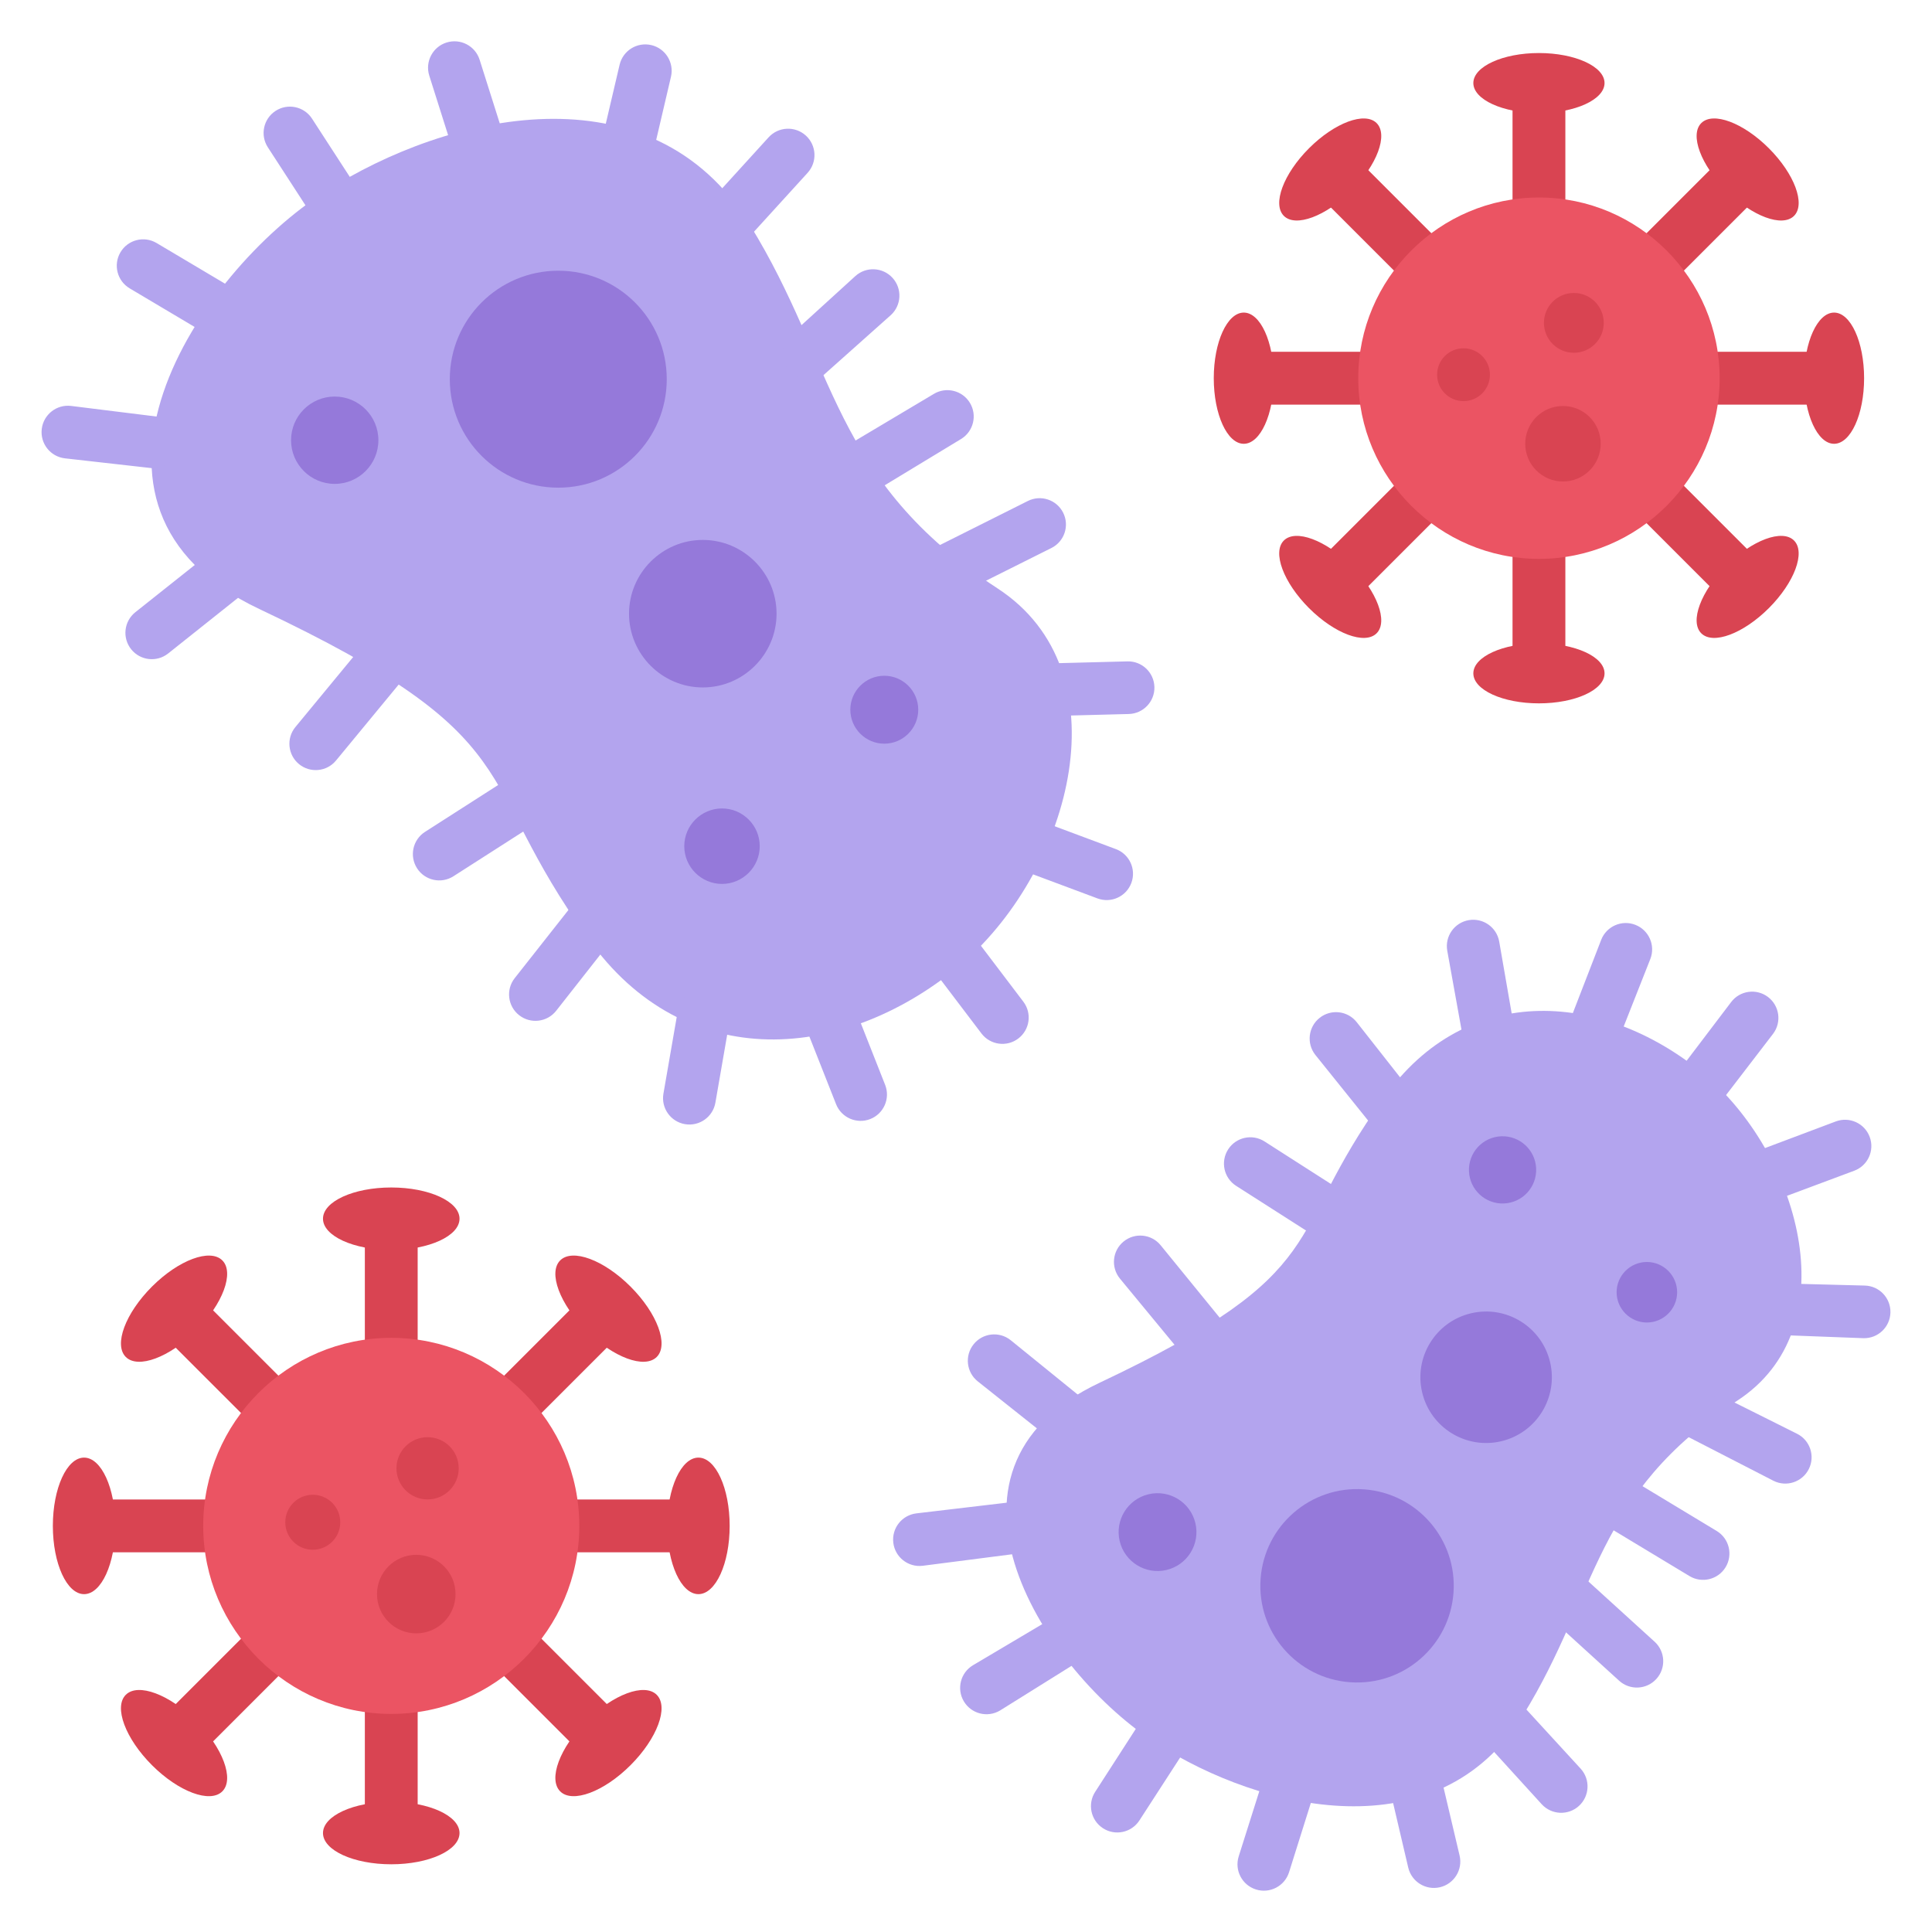 <?xml version="1.0" encoding="UTF-8"?> <svg xmlns="http://www.w3.org/2000/svg" width="180" height="180" viewBox="0 0 180 180" fill="none"><path fill-rule="evenodd" clip-rule="evenodd" d="M125.675 14.051L135.151 23.527L131.671 27.007L122.195 17.531L125.675 14.051ZM154.121 42.497L164.564 52.941L161.084 56.42L150.641 45.977L154.121 42.497ZM145.841 7.736V22.133H140.919V7.736H145.841ZM145.841 48.554V62.735H140.919V48.554H145.841ZM122.195 52.941L133.053 42.082L136.533 45.562L125.675 56.42L122.195 52.941ZM150.986 24.149L161.085 14.051L164.564 17.531L154.466 27.629L150.986 24.149ZM115.88 32.775H130.061V37.697H115.88V32.775ZM156.698 32.775H170.878V37.697H156.698V32.775Z" fill="#D94452"></path><path fill-rule="evenodd" clip-rule="evenodd" d="M143.38 52.07C152.652 52.07 160.214 44.508 160.214 35.236C160.214 25.963 152.652 18.401 143.38 18.401C134.108 18.401 126.545 25.963 126.545 35.236C126.545 44.508 134.108 52.07 143.38 52.07Z" fill="#EB5463"></path><path fill-rule="evenodd" clip-rule="evenodd" d="M143.379 10.532C146.746 10.532 149.491 9.276 149.491 7.737C149.491 6.197 146.746 4.941 143.379 4.941C140.013 4.941 137.268 6.196 137.268 7.737C137.268 9.277 140.013 10.532 143.379 10.532Z" fill="#D94452"></path><path fill-rule="evenodd" clip-rule="evenodd" d="M121.958 13.814C124.345 11.427 127.165 10.377 128.257 11.469C129.349 12.561 128.299 15.381 125.912 17.768C123.525 20.155 120.706 21.204 119.614 20.113C118.522 19.021 119.571 16.201 121.958 13.814Z" fill="#D94452"></path><path d="M115.88 41.347C117.425 41.347 118.676 38.611 118.676 35.235C118.676 31.86 117.425 29.123 115.88 29.123C114.336 29.123 113.084 31.86 113.084 35.235C113.084 38.611 114.336 41.347 115.88 41.347Z" fill="#D94452"></path><path fill-rule="evenodd" clip-rule="evenodd" d="M121.958 56.657C119.571 54.271 118.521 51.45 119.613 50.359C120.705 49.267 123.525 50.317 125.911 52.704C128.298 55.09 129.348 57.91 128.256 59.002C127.164 60.094 124.345 59.044 121.958 56.657Z" fill="#D94452"></path><path fill-rule="evenodd" clip-rule="evenodd" d="M143.379 65.53C140.004 65.53 137.268 64.279 137.268 62.735C137.268 61.191 140.004 59.939 143.379 59.939C146.755 59.939 149.491 61.191 149.491 62.735C149.491 64.279 146.755 65.53 143.379 65.53Z" fill="#D94452"></path><path fill-rule="evenodd" clip-rule="evenodd" d="M164.801 56.657C162.414 59.044 159.594 60.094 158.502 59.002C157.41 57.91 158.46 55.09 160.847 52.703C163.234 50.316 166.053 49.267 167.145 50.358C168.237 51.45 167.188 54.27 164.801 56.657Z" fill="#D94452"></path><path d="M170.878 41.347C172.423 41.347 173.674 38.611 173.674 35.235C173.674 31.86 172.423 29.123 170.878 29.123C169.334 29.123 168.083 31.86 168.083 35.235C168.083 38.611 169.334 41.347 170.878 41.347Z" fill="#D94452"></path><path fill-rule="evenodd" clip-rule="evenodd" d="M164.801 13.814C167.188 16.201 168.238 19.02 167.146 20.113C166.054 21.204 163.234 20.155 160.847 17.768C158.461 15.381 157.411 12.561 158.503 11.469C159.594 10.377 162.414 11.427 164.801 13.814Z" fill="#D94452"></path><path fill-rule="evenodd" clip-rule="evenodd" d="M136.353 32.45C137.712 32.45 138.813 33.552 138.813 34.911C138.813 36.27 137.712 37.372 136.353 37.372C134.993 37.372 133.892 36.27 133.892 34.911C133.892 33.552 134.993 32.45 136.353 32.45ZM146.632 27.295C148.17 27.295 149.418 28.542 149.418 30.081C149.418 31.62 148.17 32.867 146.632 32.867C145.093 32.867 143.845 31.62 143.845 30.081C143.845 28.542 145.093 27.295 146.632 27.295ZM145.618 37.826C147.56 37.826 149.134 39.4 149.134 41.342C149.134 43.284 147.56 44.858 145.618 44.858C143.676 44.858 142.102 43.284 142.102 41.342C142.102 39.4 143.677 37.826 145.618 37.826Z" fill="#D94452"></path><path fill-rule="evenodd" clip-rule="evenodd" d="M102.434 128.834C85.086 137.03 97.412 155.894 107.844 162.493C117.487 168.667 133.952 172.66 141.92 159.768C148.889 148.493 148.483 139.215 161.865 130.491C172.104 123.814 167.855 108.015 159.094 100.357C149.685 92.341 136.692 91.257 128.896 102.333C119.457 115.382 124.622 118.35 102.434 128.834Z" fill="#B3A4EE"></path><path d="M135.42 148.384C135.773 143.42 132.036 139.111 127.072 138.758C122.109 138.404 117.799 142.142 117.446 147.105C117.093 152.068 120.83 156.378 125.794 156.731C130.757 157.084 135.067 153.347 135.42 148.384Z" fill="#9579DA"></path><path d="M139.879 134.274C143.169 133.489 145.201 130.186 144.416 126.896C143.632 123.605 140.328 121.574 137.038 122.359C133.748 123.143 131.717 126.446 132.501 129.737C133.286 133.027 136.589 135.058 139.879 134.274Z" fill="#9579DA"></path><path d="M108.682 146.27C110.63 145.807 111.834 143.853 111.372 141.906C110.909 139.958 108.955 138.754 107.008 139.216C105.06 139.679 103.856 141.632 104.318 143.58C104.781 145.528 106.735 146.732 108.682 146.27Z" fill="#9579DA"></path><path d="M140.121 112.124C141.85 112.051 143.192 110.591 143.119 108.863C143.046 107.135 141.587 105.793 139.858 105.865C138.13 105.938 136.788 107.398 136.861 109.126C136.933 110.854 138.393 112.197 140.121 112.124Z" fill="#9579DA"></path><path fill-rule="evenodd" clip-rule="evenodd" d="M153.435 123.215C154.988 123.215 156.255 121.948 156.255 120.395C156.255 118.843 154.988 117.576 153.435 117.576C151.883 117.576 150.616 118.843 150.616 120.395C150.616 121.948 151.883 123.215 153.435 123.215Z" fill="#9579DA"></path><path fill-rule="evenodd" clip-rule="evenodd" d="M97.103 151.32C98.271 150.63 99.311 151.287 100.001 152.455C100.691 153.623 101 154.515 99.832 155.205L93.16 159.37C91.992 160.06 90.485 159.673 89.795 158.505C89.105 157.337 89.492 155.831 90.66 155.141L97.103 151.32ZM105.955 160.865C106.693 159.729 108.045 159.697 109.181 160.435C110.317 161.173 110.688 162.608 109.951 163.744L106.153 169.61C105.415 170.746 103.895 171.069 102.759 170.331C101.623 169.593 101.3 168.074 102.038 166.938L105.955 160.865ZM117.361 166.777C117.77 165.481 119.151 164.763 120.447 165.171C121.742 165.58 122.535 166.684 122.127 167.98L120.098 174.432C119.69 175.727 118.308 176.446 117.013 176.037C115.718 175.628 114.999 174.247 115.408 172.952L117.361 166.777ZM129.793 167.986C129.485 166.665 130.307 165.343 131.63 165.035C132.952 164.727 134.186 165.226 134.494 166.548L135.988 172.879C136.296 174.201 135.474 175.523 134.152 175.831C132.83 176.138 131.509 175.317 131.201 173.994L129.793 167.986ZM139.01 163.013C138.097 162.01 138.17 160.456 139.174 159.543C140.177 158.63 141.312 158.284 142.225 159.287L147.268 164.785C148.181 165.788 148.107 167.342 147.104 168.255C146.101 169.168 144.547 169.095 143.634 168.092L139.01 163.013ZM145.579 151.789C144.576 150.876 144.503 149.322 145.416 148.318C146.329 147.315 146.986 146.431 147.989 147.344L154.155 152.954C155.159 153.867 155.232 155.421 154.319 156.424C153.406 157.427 151.852 157.5 150.849 156.587L145.579 151.789ZM150.336 142.575L157.394 146.833C158.551 147.539 160.062 147.173 160.768 146.016C161.473 144.858 161.108 143.348 159.95 142.642L153.014 138.454C151.856 137.748 151.37 138.705 150.664 139.862C149.958 141.019 149.179 141.869 150.336 142.575ZM157.326 133.896C156.115 133.291 157.084 132.661 157.689 131.451C158.294 130.241 159.766 129.75 160.977 130.355L167.428 133.58C168.638 134.185 169.129 135.657 168.523 136.868C167.918 138.078 166.446 138.569 165.236 137.964L157.326 133.896ZM166.843 124.42C165.489 124.388 165.044 123.361 165.076 122.007C165.108 120.653 166.232 119.582 167.585 119.613L173.733 119.773C175.087 119.804 176.159 120.928 176.127 122.282C176.095 123.636 174.972 124.707 173.618 124.676L166.843 124.42ZM166.42 111.439C165.151 111.912 163.739 111.266 163.267 109.998C162.794 108.729 163.172 107.435 164.441 106.963L171.042 104.48C172.311 104.008 173.723 104.653 174.195 105.922C174.668 107.191 174.022 108.603 172.753 109.075L166.42 111.439ZM160.813 102.025C159.995 103.102 158.667 103.105 157.589 102.287C156.512 101.47 156.301 99.933 157.118 98.856L161.289 93.358C162.107 92.281 163.643 92.07 164.721 92.887C165.798 93.705 166.009 95.241 165.192 96.319L160.813 102.025ZM151.222 95.771C150.728 97.035 149.303 97.659 148.04 97.165C146.776 96.672 146.044 95.649 146.538 94.386L149.181 87.558C149.675 86.295 151.1 85.671 152.363 86.165C153.627 86.658 154.251 88.083 153.757 89.347L151.222 95.771ZM140.867 94.573C141.095 95.91 140.195 97.18 138.857 97.409C137.519 97.637 136.39 97.259 136.162 95.922L134.835 88.562C134.607 87.225 135.506 85.955 136.844 85.727C138.182 85.499 139.452 86.398 139.68 87.736L140.867 94.573ZM130.809 100.84C131.648 101.907 131.462 103.453 130.395 104.291C129.328 105.13 128.299 105.461 127.46 104.394L122.543 98.276C121.704 97.209 121.889 95.664 122.956 94.825C124.023 93.986 125.568 94.171 126.407 95.239L130.809 100.84ZM124.191 110.43C125.332 111.162 125.663 112.682 124.931 113.823C124.198 114.964 122.822 115.379 121.681 114.646L115.163 110.48C114.022 109.747 113.69 108.228 114.423 107.087C115.156 105.945 116.675 105.614 117.816 106.347L124.191 110.43ZM113.634 122.763L108.129 116.01C107.269 114.964 105.724 114.814 104.678 115.674C103.632 116.534 103.482 118.079 104.342 119.125L109.691 125.609C110.551 126.655 112.096 126.805 113.142 125.945C114.188 125.085 114.493 123.809 113.634 122.763ZM100.398 129.919C101.46 130.763 101.142 131.814 100.298 132.876C99.454 133.937 97.909 134.114 96.847 133.27L91.098 128.701C90.036 127.857 89.86 126.312 90.704 125.25C91.548 124.188 93.093 124.012 94.155 124.856L100.398 129.919ZM93.788 140.003C95.136 139.844 94.797 140.99 94.956 142.338C95.115 143.686 95.638 144.65 94.29 144.809L85.956 145.881C84.608 146.04 83.385 145.076 83.226 143.728C83.067 142.379 84.031 141.157 85.379 140.997L93.788 140.003Z" fill="#B3A4EE"></path><path fill-rule="evenodd" clip-rule="evenodd" d="M24.152 56.737C4.072 47.25 18.339 25.417 30.414 17.779C41.575 10.634 60.631 6.012 69.854 20.934C77.919 33.983 77.45 44.721 92.938 54.819C104.789 62.547 99.871 80.834 89.731 89.697C78.841 98.974 63.802 100.229 54.779 87.41C43.855 72.306 49.833 68.871 24.152 56.737Z" fill="#B3A4EE"></path><path d="M52.014 45.435C57.595 45.435 62.12 40.91 62.12 35.328C62.12 29.747 57.595 25.222 52.014 25.222C46.432 25.222 41.907 29.747 41.907 35.328C41.907 40.91 46.432 45.435 52.014 45.435Z" fill="#9579DA"></path><path fill-rule="evenodd" clip-rule="evenodd" d="M65.478 64.047C69.263 64.047 72.35 60.961 72.35 57.176C72.35 53.391 69.263 50.304 65.478 50.304C61.694 50.304 58.606 53.391 58.606 57.176C58.606 60.96 61.694 64.047 65.478 64.047Z" fill="#9579DA"></path><path d="M31.185 45.082C33.432 45.082 35.253 43.26 35.253 41.014C35.253 38.767 33.432 36.946 31.185 36.946C28.939 36.946 27.117 38.767 27.117 41.014C27.117 43.26 28.939 45.082 31.185 45.082Z" fill="#9579DA"></path><path fill-rule="evenodd" clip-rule="evenodd" d="M67.268 82.353C69.204 82.353 70.783 80.774 70.783 78.838C70.783 76.901 69.204 75.322 67.268 75.322C65.331 75.322 63.752 76.901 63.752 78.838C63.752 80.774 65.331 82.353 67.268 82.353Z" fill="#9579DA"></path><path fill-rule="evenodd" clip-rule="evenodd" d="M82.387 69.287C84.13 69.287 85.551 67.866 85.551 66.123C85.551 64.38 84.13 62.959 82.387 62.959C80.644 62.959 79.223 64.38 79.223 66.123C79.223 67.866 80.644 69.287 82.387 69.287Z" fill="#9579DA"></path><path fill-rule="evenodd" clip-rule="evenodd" d="M21.294 26.625C22.462 27.316 22.849 28.822 22.159 29.99C21.469 31.158 19.962 31.545 18.794 30.855L12.087 26.869C10.919 26.179 10.532 24.673 11.222 23.505C11.912 22.337 13.418 21.949 14.586 22.64L21.294 26.625ZM33.277 17.541C34.015 18.677 33.692 20.196 32.556 20.934C31.42 21.672 29.901 21.349 29.163 20.213L24.955 13.725C24.217 12.588 24.54 11.069 25.676 10.331C26.812 9.593 28.331 9.916 29.069 11.052L33.277 17.541ZM46.879 12.498C47.288 13.794 46.569 15.175 45.273 15.584C43.978 15.992 42.597 15.274 42.188 13.979L39.995 7.049C39.586 5.753 40.305 4.372 41.6 3.963C42.895 3.554 44.277 4.273 44.686 5.568L46.879 12.498ZM60.934 13.895C60.626 15.217 59.305 16.039 57.982 15.731C56.661 15.423 55.839 14.102 56.146 12.78L57.726 6.037C58.034 4.715 59.355 3.893 60.678 4.2C61.999 4.508 62.821 5.83 62.513 7.152L60.934 13.895ZM70.054 21.802C69.141 22.805 67.587 22.878 66.583 21.965C65.58 21.052 65.507 19.498 66.42 18.495L71.609 12.795C72.522 11.792 74.076 11.719 75.08 12.632C76.083 13.545 76.156 15.098 75.243 16.102L70.054 21.802ZM76.714 34.957C75.711 35.87 74.522 35.586 73.609 34.582C72.696 33.579 72.769 32.025 73.773 31.112L79.686 25.726C80.69 24.813 82.244 24.886 83.157 25.89C84.07 26.893 83.997 28.447 82.993 29.36L76.714 34.957ZM82.416 45.219C81.259 45.925 80.239 45.276 79.533 44.119C78.827 42.962 78.555 41.747 79.713 41.041L86.986 36.709C88.143 36.003 89.654 36.369 90.36 37.526C91.066 38.683 90.7 40.194 89.543 40.9L82.416 45.219ZM90.717 54.677C89.506 55.282 88.034 54.792 87.429 53.581C86.824 52.371 86.365 51.382 87.576 50.777L95.765 46.674C96.975 46.069 98.447 46.559 99.053 47.77C99.658 48.98 99.167 50.452 97.957 51.057L90.717 54.677ZM98.261 66.701C96.907 66.733 95.784 65.661 95.751 64.307C95.719 62.953 96.791 61.83 98.145 61.798L105.045 61.619C106.399 61.587 107.522 62.659 107.554 64.013C107.586 65.367 106.514 66.49 105.16 66.522L98.261 66.701ZM95.144 81.05C93.876 80.578 93.23 79.166 93.703 77.897C94.175 76.628 95.587 75.983 96.856 76.455L103.964 79.109C105.232 79.581 105.878 80.993 105.405 82.262C104.933 83.531 103.521 84.176 102.252 83.704L95.144 81.05ZM86.76 90.116C85.942 89.038 86.153 87.502 87.231 86.684C88.308 85.866 89.845 86.078 90.663 87.155L95.343 93.325C96.161 94.403 95.95 95.939 94.872 96.757C93.795 97.575 92.258 97.363 91.44 96.286L86.76 90.116ZM75.047 95.656C74.553 94.393 75.177 92.968 76.441 92.474C77.704 91.981 79.129 92.605 79.623 93.868L82.468 101.079C82.962 102.342 82.338 103.767 81.075 104.261C79.811 104.754 78.386 104.13 77.892 102.867L75.047 95.656ZM63.14 94.226C63.368 92.889 64.638 91.989 65.976 92.217C67.313 92.445 68.213 93.715 67.985 95.053L66.653 102.726C66.425 104.064 65.155 104.963 63.818 104.735C62.48 104.507 61.58 103.237 61.809 101.9L63.14 94.226ZM52.963 84.776C53.802 83.709 55.276 83.594 56.344 84.433C57.411 85.272 57.596 86.817 56.757 87.884L51.818 94.171C50.979 95.238 49.434 95.423 48.367 94.584C47.3 93.746 47.115 92.2 47.953 91.133L52.963 84.776ZM46.75 72.921C47.891 72.189 49.411 72.52 50.143 73.661C50.876 74.803 50.544 76.322 49.403 77.055L42.249 81.637C41.108 82.37 39.589 82.038 38.856 80.897C38.123 79.756 38.455 78.237 39.596 77.504L46.75 72.921ZM33.524 60.462C34.384 59.416 35.929 59.266 36.975 60.126C38.021 60.986 38.171 62.531 37.311 63.577L31.308 70.854C30.448 71.9 28.903 72.05 27.857 71.19C26.811 70.33 26.66 68.785 27.52 67.739L33.524 60.462ZM19.065 51.909C20.127 51.065 21.672 51.242 22.516 52.303C23.36 53.365 23.238 54.855 22.177 55.699L15.669 60.881C14.607 61.725 13.062 61.549 12.218 60.487C11.374 59.426 11.55 57.88 12.612 57.036L19.065 51.909ZM14.588 38.808C15.937 38.967 16.616 40.113 16.457 41.461C16.297 42.81 15.483 43.774 14.134 43.615L6.043 42.702C4.694 42.543 3.73 41.321 3.889 39.972C4.049 38.623 5.271 37.659 6.619 37.819L14.588 38.808Z" fill="#B3A4EE"></path><path fill-rule="evenodd" clip-rule="evenodd" d="M7.834 139.702H25.965V144.623H7.834V139.702ZM46.941 139.702H65.071V144.623H46.941V139.702ZM17.956 120.186L30.777 133.007L27.297 136.487L14.476 123.667L17.956 120.186ZM43.123 145.353L58.429 160.659L54.949 164.139L39.643 148.833L43.123 145.353ZM33.992 170.781V152.65H38.913V170.781H33.992ZM33.992 131.675V113.544H38.913V131.675H33.992ZM14.476 160.659L29.782 145.353L33.263 148.833L17.956 164.139L14.476 160.659ZM39.643 135.492L54.949 120.186L58.429 123.666L43.122 138.972L39.643 135.492Z" fill="#D94452"></path><path fill-rule="evenodd" clip-rule="evenodd" d="M14.159 119.869C16.643 117.385 19.577 116.293 20.714 117.429C21.85 118.565 20.758 121.5 18.274 123.984C15.79 126.468 12.855 127.56 11.719 126.424C10.582 125.288 11.675 122.353 14.159 119.869ZM36.452 110.635C39.965 110.635 42.813 111.938 42.813 113.544C42.813 115.151 39.965 116.454 36.452 116.454C32.94 116.454 30.092 115.151 30.092 113.544C30.092 111.937 32.94 110.635 36.452 110.635ZM58.746 119.869C61.231 122.353 62.323 125.288 61.187 126.424C60.05 127.56 57.115 126.468 54.632 123.984C52.148 121.499 51.055 118.565 52.191 117.429C53.328 116.292 56.262 117.385 58.746 119.869ZM67.981 142.163C67.981 145.676 66.678 148.523 65.071 148.523C63.464 148.523 62.161 145.676 62.161 142.163C62.161 138.65 63.464 135.802 65.071 135.802C66.678 135.802 67.981 138.65 67.981 142.163ZM58.746 164.457C56.262 166.94 53.327 168.033 52.191 166.897C51.055 165.76 52.147 162.826 54.631 160.342C57.115 157.858 60.05 156.765 61.186 157.902C62.323 159.038 61.23 161.972 58.746 164.457ZM36.452 173.691C32.94 173.691 30.092 172.388 30.092 170.781C30.092 169.174 32.94 167.872 36.452 167.872C39.965 167.872 42.813 169.175 42.813 170.781C42.813 172.388 39.965 173.691 36.452 173.691ZM14.159 164.457C11.675 161.972 10.582 159.038 11.719 157.902C12.855 156.765 15.789 157.858 18.273 160.342C20.758 162.826 21.85 165.76 20.714 166.897C19.577 168.033 16.643 166.94 14.159 164.457ZM4.924 142.163C4.924 138.65 6.227 135.802 7.834 135.802C9.441 135.802 10.744 138.65 10.744 142.163C10.744 145.676 9.441 148.523 7.834 148.523C6.227 148.523 4.924 145.676 4.924 142.163Z" fill="#D94452"></path><path fill-rule="evenodd" clip-rule="evenodd" d="M36.453 159.682C46.102 159.682 53.972 151.812 53.972 142.163C53.972 132.514 46.102 124.643 36.453 124.643C26.803 124.643 18.933 132.513 18.933 142.163C18.933 151.812 26.803 159.682 36.453 159.682Z" fill="#EB5463"></path><path fill-rule="evenodd" clip-rule="evenodd" d="M38.782 144.859C40.803 144.859 42.441 146.497 42.441 148.518C42.441 150.538 40.803 152.176 38.782 152.176C36.762 152.176 35.124 150.538 35.124 148.518C35.124 146.497 36.762 144.859 38.782 144.859ZM29.14 139.264C30.554 139.264 31.701 140.411 31.701 141.825C31.701 143.239 30.554 144.386 29.14 144.386C27.725 144.386 26.579 143.239 26.579 141.825C26.579 140.411 27.725 139.264 29.14 139.264ZM39.837 133.899C41.438 133.899 42.737 135.197 42.737 136.798C42.737 138.4 41.438 139.698 39.837 139.698C38.236 139.698 36.937 138.4 36.937 136.798C36.937 135.197 38.236 133.899 39.837 133.899Z" fill="#D94452"></path></svg> 